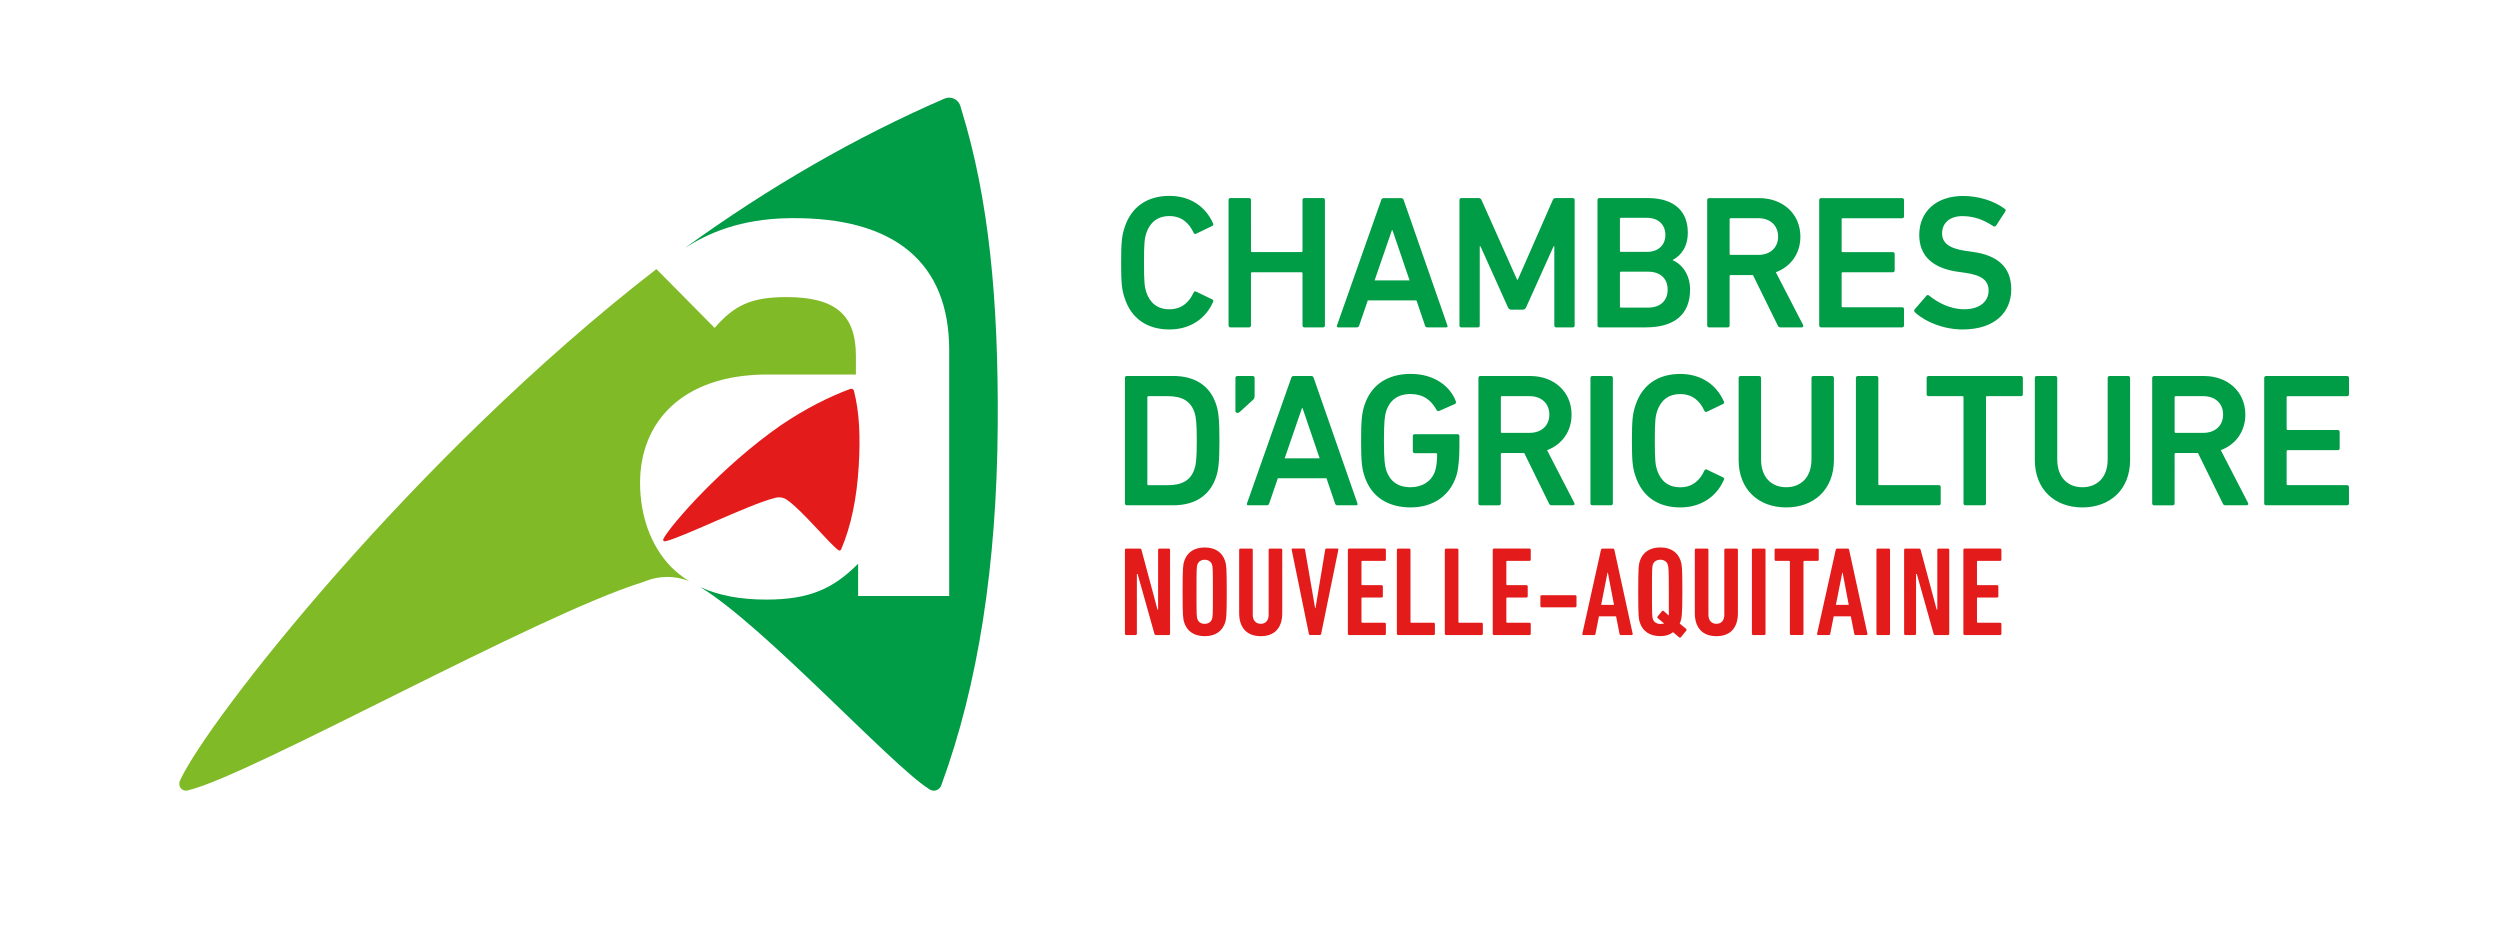 <?xml version="1.0" encoding="UTF-8"?>
<svg xmlns="http://www.w3.org/2000/svg" xmlns:xlink="http://www.w3.org/1999/xlink" version="1.1" id="Calque_1" x="0px" y="0px" viewBox="0 0 527.37 196.37" style="enable-background:new 0 0 527.37 196.37;" xml:space="preserve">
<style type="text/css">
	.st0{fill:none;}
	.st1{fill:#009C46;}
	.st2{fill:#E41B1B;}
	.st3{fill:#80BA27;}
</style>
<rect x="-2.63" y="-14.56" class="st0" width="535.45" height="210.1"></rect>
<path class="st1" d="M195.89,166.39c0,0,0.16,0.11,0.27,0.17c0.25,0.14,0.53,0.23,0.84,0.23c0.64,0,1.19-0.37,1.47-0.9  c0.07-0.14,0.11-0.27,0.16-0.43c7.66-20.89,11.64-46.13,11.84-75.71c0.18-26.4-1.87-47.76-7.6-66.43c-0.02-0.06-0.16-0.52-0.29-0.98  c-0.32-1.01-1.26-1.74-2.38-1.74c-0.35,0-0.84,0.14-1.03,0.23c-18.7,8.12-36.9,18.6-54.7,31.49c4.78-3.07,11.62-6.18,22.18-6.3  c22.08-0.27,33.58,9.38,33.58,27.83v51.88h-19.21v-6.81c-5.29,5.29-10.29,7.56-19.36,7.56c-5.49,0-10.07-0.86-13.87-2.62  c0.05,0.04,0.09,0.08,0.14,0.11C161.38,132.26,187.84,161.22,195.89,166.39"></path>
<path class="st2" d="M165.55,105.17c0.26,0.12,0.48,0.28,0.58,0.36c3.04,2.1,8.87,9.19,10.69,10.5c0,0,0.04,0.03,0.06,0.04  c0.06,0.04,0.12,0.06,0.19,0.06c0.15,0.01,0.28-0.07,0.35-0.19c0.02-0.03,0.03-0.06,0.04-0.1c2.04-4.79,3.28-10.64,3.69-17.55  c0.36-6.17,0.15-11.18-0.96-15.62c0-0.01-0.03-0.12-0.06-0.23c-0.06-0.24-0.27-0.42-0.53-0.44c-0.08,0-0.2,0.02-0.24,0.04  c-4.47,1.67-9.32,4.07-14.62,7.65c-12.48,8.66-23.25,21.05-24.78,23.94c-0.04,0.06-0.06,0.13-0.07,0.21  c-0.01,0.19,0.12,0.35,0.31,0.36c0.04,0,0.08,0,0.12-0.02c3.07-0.56,17.6-7.73,22.89-9.07l0.14-0.04h0  c0.35-0.12,0.73-0.18,1.12-0.16C164.86,104.93,165.22,105.02,165.55,105.17"></path>
<path class="st3" d="M135.42,122.86l0.59-0.22h0.01c1.46-0.6,3.06-0.94,4.74-0.94c1.63,0,3.18,0.32,4.61,0.89  c-1.4-0.87-2.68-1.88-3.85-3.05c-4.23-4.39-6.5-10.74-6.5-17.7c0-12.56,8.62-22.84,26.93-22.84h18.6v-3.93  c0-8.62-4.23-12.4-14.67-12.4c-7.56,0-11.04,1.81-15.13,6.5l-12.28-12.41C87.14,96.51,43.96,151.8,38.07,164.45  c-0.14,0.25-0.25,0.56-0.25,0.89c0,0.8,0.61,1.45,1.41,1.45c0.18,0,0.36-0.03,0.52-0.1C52.73,163.63,113.16,129.78,135.42,122.86"></path>
<path class="st1" d="M477.62,106.19c0,0.24,0.16,0.4,0.4,0.4h17.09c0.24,0,0.4-0.16,0.4-0.4v-3.45c0-0.24-0.16-0.4-0.4-0.4H482.6  c-0.16,0-0.24-0.08-0.24-0.24v-6.9c0-0.16,0.08-0.24,0.24-0.24h10.55c0.24,0,0.4-0.16,0.4-0.4v-3.45c0-0.24-0.16-0.4-0.4-0.4H482.6  c-0.16,0-0.24-0.08-0.24-0.24v-6.66c0-0.16,0.08-0.24,0.24-0.24h12.52c0.24,0,0.4-0.16,0.4-0.4v-3.45c0-0.24-0.16-0.4-0.4-0.4  h-17.09c-0.24,0-0.4,0.16-0.4,0.4V106.19z M464.79,91.31h-5.82c-0.16,0-0.24-0.08-0.24-0.24v-7.26c0-0.16,0.08-0.24,0.24-0.24h5.82  c2.49,0,4.17,1.52,4.17,3.89C468.96,89.79,467.27,91.31,464.79,91.31 M473.93,106.59c0.28,0,0.44-0.24,0.28-0.52l-5.74-11.11  c3.13-1.16,5.18-3.93,5.18-7.5c0-4.81-3.69-8.14-8.71-8.14H454.4c-0.24,0-0.4,0.16-0.4,0.4v26.48c0,0.24,0.16,0.4,0.4,0.4h3.93  c0.24,0,0.4-0.16,0.4-0.4V95.8c0-0.16,0.08-0.24,0.24-0.24h4.69l5.22,10.63c0.12,0.28,0.28,0.4,0.6,0.4H473.93z M439.27,102.78  c-3.09,0-5.3-2.09-5.3-5.86V79.72c0-0.24-0.16-0.4-0.4-0.4h-3.93c-0.24,0-0.4,0.16-0.4,0.4v17.29c0,6.34,4.29,10.03,10.03,10.03  c5.78,0,10.07-3.69,10.07-10.03V79.72c0-0.24-0.16-0.4-0.4-0.4h-3.93c-0.24,0-0.4,0.16-0.4,0.4v17.21  C444.61,100.7,442.4,102.78,439.27,102.78 M418.54,106.59c0.24,0,0.4-0.16,0.4-0.4V83.81c0-0.16,0.08-0.24,0.24-0.24h7.14  c0.24,0,0.4-0.16,0.4-0.4v-3.45c0-0.24-0.16-0.4-0.4-0.4h-19.5c-0.24,0-0.4,0.16-0.4,0.4v3.45c0,0.24,0.16,0.4,0.4,0.4h7.14  c0.16,0,0.24,0.08,0.24,0.24v22.38c0,0.24,0.16,0.4,0.4,0.4H418.54z M391.5,106.19c0,0.24,0.16,0.4,0.4,0.4h17.09  c0.24,0,0.4-0.16,0.4-0.4v-3.45c0-0.24-0.16-0.4-0.4-0.4h-12.52c-0.16,0-0.24-0.08-0.24-0.24V79.72c0-0.24-0.16-0.4-0.4-0.4h-3.93  c-0.24,0-0.4,0.16-0.4,0.4V106.19z M376.78,102.78c-3.09,0-5.29-2.09-5.29-5.86V79.72c0-0.24-0.16-0.4-0.4-0.4h-3.93  c-0.24,0-0.4,0.16-0.4,0.4v17.29c0,6.34,4.29,10.03,10.03,10.03c5.78,0,10.07-3.69,10.07-10.03V79.72c0-0.24-0.16-0.4-0.4-0.4h-3.93  c-0.24,0-0.4,0.16-0.4,0.4v17.21C382.11,100.7,379.91,102.78,376.78,102.78 M344.97,100.34c1.4,4.45,4.85,6.7,9.47,6.7  c4.37,0,7.66-2.25,9.23-5.86c0.08-0.2,0-0.4-0.2-0.48l-3.41-1.64c-0.24-0.12-0.44,0-0.52,0.2c-0.88,1.93-2.41,3.53-5.09,3.53  c-2.61,0-4.13-1.4-4.89-3.61c-0.36-1.12-0.48-2.21-0.48-6.22s0.12-5.09,0.48-6.22c0.76-2.21,2.29-3.61,4.89-3.61  c2.69,0,4.21,1.6,5.09,3.53c0.08,0.2,0.28,0.32,0.52,0.2l3.41-1.64c0.2-0.08,0.28-0.28,0.2-0.48c-1.57-3.61-4.85-5.86-9.23-5.86  c-4.61,0-8.06,2.25-9.47,6.7c-0.56,1.68-0.72,3.05-0.72,7.38S344.4,98.65,344.97,100.34 M335.5,106.19c0,0.24,0.16,0.4,0.4,0.4h3.93  c0.24,0,0.4-0.16,0.4-0.4V79.72c0-0.24-0.16-0.4-0.4-0.4h-3.93c-0.24,0-0.4,0.16-0.4,0.4V106.19z M322.66,91.31h-5.82  c-0.16,0-0.24-0.08-0.24-0.24v-7.26c0-0.16,0.08-0.24,0.24-0.24h5.82c2.49,0,4.17,1.52,4.17,3.89  C326.84,89.79,325.15,91.31,322.66,91.31 M331.81,106.59c0.28,0,0.44-0.24,0.28-0.52l-5.74-11.11c3.13-1.16,5.17-3.93,5.17-7.5  c0-4.81-3.69-8.14-8.7-8.14h-10.55c-0.24,0-0.4,0.16-0.4,0.4v26.48c0,0.24,0.16,0.4,0.4,0.4h3.93c0.24,0,0.4-0.16,0.4-0.4V95.8  c0-0.16,0.08-0.24,0.24-0.24h4.69l5.22,10.63c0.12,0.28,0.28,0.4,0.6,0.4H331.81z M287.84,100.46c1.4,4.33,4.93,6.58,9.75,6.58  c4.69,0,8.3-2.45,9.63-6.7c0.44-1.36,0.64-3.73,0.64-5.98v-2.37c0-0.24-0.16-0.4-0.4-0.4h-9.03c-0.24,0-0.4,0.16-0.4,0.4v3.21  c0,0.24,0.16,0.4,0.4,0.4h4.49c0.16,0,0.24,0.08,0.24,0.24c0,1.56-0.16,2.69-0.44,3.53c-0.72,2.21-2.77,3.41-5.17,3.41  c-2.77,0-4.37-1.36-5.13-3.57c-0.32-1-0.48-2.41-0.48-6.26c0-3.89,0.16-5.25,0.48-6.26c0.76-2.21,2.37-3.57,5.13-3.57  c2.65,0,4.29,1.2,5.5,3.37c0.08,0.16,0.28,0.28,0.52,0.2l3.37-1.48c0.2-0.12,0.24-0.36,0.16-0.56c-1.12-3.05-4.41-5.78-9.51-5.78  c-4.81,0-8.34,2.25-9.75,6.58c-0.56,1.69-0.72,3.21-0.72,7.5S287.28,98.77,287.84,100.46 M271,96.68l3.65-10.59h0.12l3.61,10.59H271  z M263.05,106.19c-0.08,0.24,0,0.4,0.28,0.4h3.89c0.28,0,0.44-0.12,0.52-0.4l1.81-5.3h10.27l1.8,5.3c0.08,0.28,0.24,0.4,0.52,0.4  h3.93c0.28,0,0.36-0.16,0.28-0.4l-9.23-26.48c-0.08-0.24-0.24-0.4-0.52-0.4h-3.69c-0.28,0-0.44,0.16-0.52,0.4L263.05,106.19z   M261.01,87.1c0.2,0,0.4-0.08,0.6-0.28l2.73-2.49c0.24-0.24,0.32-0.44,0.32-0.84v-3.77c0-0.24-0.16-0.4-0.4-0.4h-3.25  c-0.24,0-0.4,0.16-0.4,0.4v6.98C260.61,86.94,260.77,87.1,261.01,87.1 M242.03,102.1V83.81c0-0.16,0.08-0.24,0.24-0.24h4.05  c3.01,0,4.85,1,5.66,3.45c0.28,0.76,0.48,1.96,0.48,5.94c0,3.93-0.2,5.18-0.48,5.94c-0.8,2.45-2.65,3.45-5.66,3.45h-4.05  C242.11,102.34,242.03,102.26,242.03,102.1 M237.3,106.19c0,0.24,0.16,0.4,0.4,0.4h9.75c4.69,0,7.82-2.09,9.11-6.06  c0.44-1.36,0.68-2.85,0.68-7.58s-0.24-6.22-0.68-7.58c-1.28-3.97-4.41-6.06-9.11-6.06h-9.75c-0.24,0-0.4,0.16-0.4,0.4V106.19z"></path>
<path class="st1" d="M414,69.5c6.78,0,10.27-3.61,10.27-8.47c0-4.69-2.89-7.18-8.14-7.9l-1.44-0.2c-3.69-0.52-5.01-1.81-5.01-3.69  c0-2.13,1.52-3.65,4.29-3.65c2.29,0,4.33,0.68,6.54,2.13c0.2,0.12,0.4,0.08,0.56-0.12l1.93-2.97c0.16-0.24,0.12-0.4-0.08-0.56  c-2.17-1.64-5.42-2.73-8.83-2.73c-5.62,0-9.23,3.29-9.23,8.22c0,4.53,2.97,7.06,8.22,7.78l1.44,0.2c3.77,0.52,4.97,1.8,4.97,3.77  c0,2.29-1.89,3.93-5.14,3.93c-3.05,0-5.66-1.48-7.42-2.89c-0.16-0.16-0.4-0.16-0.56,0.04l-2.49,2.89c-0.16,0.2-0.08,0.44,0.08,0.6  C406.1,67.89,409.99,69.5,414,69.5 M383.76,68.66c0,0.24,0.16,0.4,0.4,0.4h17.09c0.24,0,0.4-0.16,0.4-0.4v-3.45  c0-0.24-0.16-0.4-0.4-0.4h-12.52c-0.16,0-0.24-0.08-0.24-0.24v-6.9c0-0.16,0.08-0.24,0.24-0.24h10.55c0.24,0,0.4-0.16,0.4-0.4v-3.45  c0-0.24-0.16-0.4-0.4-0.4h-10.55c-0.16,0-0.24-0.08-0.24-0.24v-6.66c0-0.16,0.08-0.24,0.24-0.24h12.52c0.24,0,0.4-0.16,0.4-0.4  v-3.45c0-0.24-0.16-0.4-0.4-0.4h-17.09c-0.24,0-0.4,0.16-0.4,0.4V68.66z M370.92,53.77h-5.82c-0.16,0-0.24-0.08-0.24-0.24v-7.26  c0-0.16,0.08-0.24,0.24-0.24h5.82c2.49,0,4.17,1.52,4.17,3.89C375.09,52.25,373.41,53.77,370.92,53.77 M380.07,69.06  c0.28,0,0.44-0.24,0.28-0.52l-5.74-11.11c3.13-1.16,5.18-3.93,5.18-7.5c0-4.81-3.69-8.14-8.71-8.14h-10.55c-0.24,0-0.4,0.16-0.4,0.4  v26.47c0,0.24,0.16,0.4,0.4,0.4h3.93c0.24,0,0.4-0.16,0.4-0.4V58.27c0-0.16,0.08-0.24,0.24-0.24h4.69l5.22,10.63  c0.12,0.28,0.28,0.4,0.6,0.4H380.07z M341.72,64.65v-7.1c0-0.16,0.08-0.24,0.24-0.24h5.7c2.65,0,4.13,1.52,4.13,3.77  c0,2.29-1.48,3.81-4.13,3.81h-5.7C341.8,64.89,341.72,64.81,341.72,64.65 M341.96,53.13c-0.16,0-0.24-0.08-0.24-0.24v-6.7  c0-0.16,0.08-0.24,0.24-0.24h5.46c2.41,0,3.89,1.44,3.89,3.61c0,2.13-1.48,3.57-3.89,3.57H341.96z M336.98,68.66  c0,0.24,0.16,0.4,0.4,0.4h9.75c5.98,0,9.39-2.61,9.39-8.02c0-3.33-1.97-5.49-3.65-6.14v-0.08c1.73-0.92,3.17-2.69,3.17-5.78  c0-4.37-2.73-7.26-8.5-7.26h-10.15c-0.24,0-0.4,0.16-0.4,0.4V68.66z M307.86,68.66c0,0.24,0.16,0.4,0.4,0.4h3.49  c0.24,0,0.4-0.16,0.4-0.4V51.97h0.16l5.78,12.84c0.16,0.36,0.4,0.52,0.76,0.52h2.33c0.36,0,0.6-0.16,0.76-0.52l5.78-12.84h0.16  v16.69c0,0.24,0.16,0.4,0.4,0.4h3.49c0.24,0,0.4-0.16,0.4-0.4V42.18c0-0.24-0.16-0.4-0.4-0.4h-3.53c-0.36,0-0.56,0.12-0.68,0.4  l-7.38,16.81h-0.16l-7.5-16.81c-0.12-0.28-0.32-0.4-0.68-0.4h-3.57c-0.24,0-0.4,0.16-0.4,0.4V68.66z M289.97,59.15l3.65-10.59h0.12  l3.61,10.59H289.97z M282.03,68.66c-0.08,0.24,0,0.4,0.28,0.4h3.89c0.28,0,0.44-0.12,0.52-0.4l1.81-5.29h10.27l1.8,5.29  c0.08,0.28,0.24,0.4,0.52,0.4h3.93c0.28,0,0.36-0.16,0.28-0.4l-9.23-26.47c-0.08-0.24-0.24-0.4-0.52-0.4h-3.69  c-0.28,0-0.44,0.16-0.52,0.4L282.03,68.66z M259.16,68.66c0,0.24,0.16,0.4,0.4,0.4h3.93c0.24,0,0.4-0.16,0.4-0.4V57.67  c0-0.16,0.08-0.24,0.24-0.24h10.39c0.16,0,0.24,0.08,0.24,0.24v10.99c0,0.24,0.16,0.4,0.4,0.4h3.93c0.24,0,0.4-0.16,0.4-0.4V42.18  c0-0.24-0.16-0.4-0.4-0.4h-3.93c-0.24,0-0.4,0.16-0.4,0.4v10.75c0,0.16-0.08,0.24-0.24,0.24h-10.39c-0.16,0-0.24-0.08-0.24-0.24  V42.18c0-0.24-0.16-0.4-0.4-0.4h-3.93c-0.24,0-0.4,0.16-0.4,0.4V68.66z M237.22,62.8c1.4,4.45,4.85,6.7,9.47,6.7  c4.37,0,7.66-2.25,9.23-5.86c0.08-0.2,0-0.4-0.2-0.48l-3.41-1.65c-0.24-0.12-0.44,0-0.52,0.2c-0.88,1.93-2.41,3.53-5.1,3.53  c-2.61,0-4.13-1.4-4.89-3.61c-0.36-1.12-0.48-2.21-0.48-6.22c0-4.01,0.12-5.09,0.48-6.22c0.76-2.21,2.29-3.61,4.89-3.61  c2.69,0,4.21,1.61,5.1,3.53c0.08,0.2,0.28,0.32,0.52,0.2l3.41-1.65c0.2-0.08,0.28-0.28,0.2-0.48c-1.57-3.61-4.85-5.86-9.23-5.86  c-4.61,0-8.06,2.25-9.47,6.7c-0.56,1.68-0.72,3.05-0.72,7.38C236.5,59.75,236.66,61.12,237.22,62.8"></path>
<g>
	<path class="st2" d="M414.17,133.69c0,0.16,0.11,0.27,0.27,0.27h7.48c0.16,0,0.27-0.11,0.27-0.27v-2.06c0-0.16-0.11-0.27-0.27-0.27   h-4.72c-0.11,0-0.16-0.05-0.16-0.16v-4.99c0-0.11,0.05-0.16,0.16-0.16h4.08c0.16,0,0.27-0.11,0.27-0.27v-2.07   c0-0.16-0.11-0.27-0.27-0.27h-4.08c-0.11,0-0.16-0.05-0.16-0.16v-4.8c0-0.11,0.05-0.16,0.16-0.16h4.72c0.16,0,0.27-0.11,0.27-0.27   v-2.06c0-0.16-0.11-0.27-0.27-0.27h-7.48c-0.16,0-0.27,0.11-0.27,0.27V133.69z M401.67,133.69c0,0.16,0.11,0.27,0.27,0.27h1.98   c0.16,0,0.27-0.11,0.27-0.27v-12.6h0.16l3.54,12.6c0.05,0.19,0.16,0.27,0.38,0.27h2.65c0.16,0,0.27-0.11,0.27-0.27v-17.7   c0-0.16-0.11-0.27-0.27-0.27h-1.98c-0.16,0-0.27,0.11-0.27,0.27v12.6h-0.13l-3.38-12.6c-0.05-0.19-0.16-0.27-0.38-0.27h-2.84   c-0.16,0-0.27,0.11-0.27,0.27V133.69z M395.83,133.69c0,0.16,0.11,0.27,0.27,0.27h2.33c0.16,0,0.27-0.11,0.27-0.27v-17.7   c0-0.16-0.11-0.27-0.27-0.27h-2.33c-0.16,0-0.27,0.11-0.27,0.27V133.69z M387.28,127.6l1.34-6.78h0.08l1.29,6.78H387.28z    M383.31,133.69c-0.03,0.16,0.05,0.27,0.21,0.27h2.28c0.19,0,0.27-0.11,0.29-0.27l0.72-3.67h3.62l0.72,3.67   c0.03,0.16,0.11,0.27,0.29,0.27h2.28c0.16,0,0.24-0.11,0.21-0.27l-3.86-17.7c-0.03-0.16-0.13-0.27-0.29-0.27h-2.25   c-0.16,0-0.24,0.11-0.29,0.27L383.31,133.69z M380.17,133.95c0.16,0,0.27-0.11,0.27-0.27v-15.2c0-0.11,0.05-0.16,0.16-0.16h2.79   c0.16,0,0.27-0.11,0.27-0.27v-2.06c0-0.16-0.11-0.27-0.27-0.27h-8.77c-0.16,0-0.27,0.11-0.27,0.27v2.06c0,0.16,0.11,0.27,0.27,0.27   h2.79c0.11,0,0.16,0.05,0.16,0.16v15.2c0,0.16,0.11,0.27,0.27,0.27H380.17z M369.56,133.69c0,0.16,0.11,0.27,0.27,0.27h2.33   c0.16,0,0.27-0.11,0.27-0.27v-17.7c0-0.16-0.11-0.27-0.27-0.27h-2.33c-0.16,0-0.27,0.11-0.27,0.27V133.69z M362.08,134.2   c2.82,0,4.53-1.64,4.53-4.88v-13.33c0-0.16-0.11-0.27-0.27-0.27h-2.33c-0.16,0-0.27,0.11-0.27,0.27v13.7c0,1.15-0.59,1.9-1.66,1.9   c-1.07,0-1.69-0.75-1.69-1.9v-13.7c0-0.16-0.11-0.27-0.27-0.27h-2.33c-0.16,0-0.27,0.11-0.27,0.27v13.33   C357.52,132.56,359.26,134.2,362.08,134.2 M350.25,131.62c-0.78,0-1.39-0.4-1.58-1.05c-0.16-0.48-0.19-0.72-0.19-5.74   s0.03-5.23,0.19-5.74c0.19-0.62,0.8-1.02,1.58-1.02c0.75,0,1.37,0.4,1.55,1.02c0.16,0.51,0.24,0.72,0.24,5.74v4.99H352l-1.02-0.91   c-0.13-0.13-0.29-0.11-0.4,0.03l-0.91,1.1c-0.08,0.11-0.08,0.27,0.05,0.38l1.34,1.1C350.9,131.57,350.57,131.62,350.25,131.62    M355.72,133.02c0.08-0.11,0.08-0.27-0.05-0.38l-1.34-1.1c0.43-0.94,0.56-1.64,0.56-6.7c0-5.07-0.08-5.71-0.35-6.52   c-0.59-1.8-2.07-2.84-4.29-2.84c-2.25,0-3.73,1.05-4.32,2.84c-0.27,0.8-0.35,1.45-0.35,6.52c0,5.07,0.08,5.71,0.35,6.51   c0.59,1.8,2.06,2.84,4.32,2.84c1.1,0,1.96-0.27,2.68-0.83l1.26,1.07c0.11,0.11,0.27,0.11,0.38,0L355.72,133.02z M337.76,127.6   l1.34-6.78h0.08l1.29,6.78H337.76z M333.79,133.69c-0.03,0.16,0.05,0.27,0.21,0.27h2.28c0.19,0,0.27-0.11,0.29-0.27l0.72-3.67h3.62   l0.72,3.67c0.03,0.16,0.11,0.27,0.29,0.27h2.28c0.16,0,0.24-0.11,0.21-0.27l-3.86-17.7c-0.03-0.16-0.13-0.27-0.29-0.27h-2.25   c-0.16,0-0.24,0.11-0.29,0.27L333.79,133.69z M325.21,128.11h7.08c0.16,0,0.27-0.11,0.27-0.27v-2.01c0-0.16-0.11-0.27-0.27-0.27   h-7.08c-0.16,0-0.27,0.11-0.27,0.27v2.01C324.94,128,325.05,128.11,325.21,128.11 M314.89,133.69c0,0.16,0.11,0.27,0.27,0.27h7.48   c0.16,0,0.27-0.11,0.27-0.27v-2.06c0-0.16-0.11-0.27-0.27-0.27h-4.72c-0.11,0-0.16-0.05-0.16-0.16v-4.99   c0-0.11,0.05-0.16,0.16-0.16h4.08c0.16,0,0.27-0.11,0.27-0.27v-2.07c0-0.16-0.11-0.27-0.27-0.27h-4.08c-0.11,0-0.16-0.05-0.16-0.16   v-4.8c0-0.11,0.05-0.16,0.16-0.16h4.72c0.16,0,0.27-0.11,0.27-0.27v-2.06c0-0.16-0.11-0.27-0.27-0.27h-7.48   c-0.16,0-0.27,0.11-0.27,0.27V133.69z M304.78,133.69c0,0.16,0.11,0.27,0.27,0.27h7.48c0.16,0,0.27-0.11,0.27-0.27v-2.06   c0-0.16-0.11-0.27-0.27-0.27h-4.72c-0.11,0-0.16-0.05-0.16-0.16v-15.2c0-0.16-0.11-0.27-0.27-0.27h-2.33   c-0.16,0-0.27,0.11-0.27,0.27V133.69z M294.67,133.69c0,0.16,0.11,0.27,0.27,0.27h7.48c0.16,0,0.27-0.11,0.27-0.27v-2.06   c0-0.16-0.11-0.27-0.27-0.27h-4.72c-0.11,0-0.16-0.05-0.16-0.16v-15.2c0-0.16-0.11-0.27-0.27-0.27h-2.33   c-0.16,0-0.27,0.11-0.27,0.27V133.69z M284.33,133.69c0,0.16,0.11,0.27,0.27,0.27h7.48c0.16,0,0.27-0.11,0.27-0.27v-2.06   c0-0.16-0.11-0.27-0.27-0.27h-4.72c-0.11,0-0.16-0.05-0.16-0.16v-4.99c0-0.11,0.05-0.16,0.16-0.16h4.08c0.16,0,0.27-0.11,0.27-0.27   v-2.07c0-0.16-0.11-0.27-0.27-0.27h-4.08c-0.11,0-0.16-0.05-0.16-0.16v-4.8c0-0.11,0.05-0.16,0.16-0.16h4.72   c0.16,0,0.27-0.11,0.27-0.27v-2.06c0-0.16-0.11-0.27-0.27-0.27h-7.48c-0.16,0-0.27,0.11-0.27,0.27V133.69z M278.43,133.95   c0.16,0,0.24-0.11,0.27-0.27l3.62-17.7c0.03-0.16-0.03-0.27-0.24-0.27h-2.25c-0.16,0-0.27,0.08-0.29,0.27l-2.04,12.31h-0.08   l-2.12-12.31c-0.03-0.19-0.11-0.27-0.27-0.27h-2.31c-0.21,0-0.27,0.11-0.24,0.27l3.62,17.7c0.03,0.16,0.11,0.27,0.27,0.27H278.43z    M265.96,134.2c2.82,0,4.53-1.64,4.53-4.88v-13.33c0-0.16-0.11-0.27-0.27-0.27h-2.33c-0.16,0-0.27,0.11-0.27,0.27v13.7   c0,1.15-0.59,1.9-1.66,1.9c-1.07,0-1.69-0.75-1.69-1.9v-13.7c0-0.16-0.11-0.27-0.27-0.27h-2.33c-0.16,0-0.27,0.11-0.27,0.27v13.33   C261.4,132.56,263.15,134.2,265.96,134.2 M254.14,131.6c-0.78,0-1.37-0.4-1.55-1.02c-0.16-0.51-0.19-0.72-0.19-5.74   s0.03-5.23,0.19-5.74c0.19-0.62,0.78-1.02,1.55-1.02c0.75,0,1.34,0.4,1.53,1.02c0.16,0.51,0.19,0.72,0.19,5.74   s-0.03,5.23-0.19,5.74C255.48,131.19,254.89,131.6,254.14,131.6 M254.14,134.2c2.23,0,3.7-1.05,4.29-2.84   c0.27-0.8,0.35-1.45,0.35-6.51c0-5.07-0.08-5.71-0.35-6.52c-0.59-1.8-2.06-2.84-4.29-2.84c-2.25,0-3.73,1.05-4.32,2.84   c-0.27,0.8-0.35,1.45-0.35,6.52c0,5.07,0.08,5.71,0.35,6.51C250.41,133.15,251.89,134.2,254.14,134.2 M237.3,133.69   c0,0.16,0.11,0.27,0.27,0.27h1.98c0.16,0,0.27-0.11,0.27-0.27v-12.6h0.16l3.54,12.6c0.05,0.19,0.16,0.27,0.38,0.27h2.65   c0.16,0,0.27-0.11,0.27-0.27v-17.7c0-0.16-0.11-0.27-0.27-0.27h-1.98c-0.16,0-0.27,0.11-0.27,0.27v12.6h-0.13l-3.38-12.6   c-0.05-0.19-0.16-0.27-0.38-0.27h-2.84c-0.16,0-0.27,0.11-0.27,0.27V133.69z"></path>
</g>
</svg>
